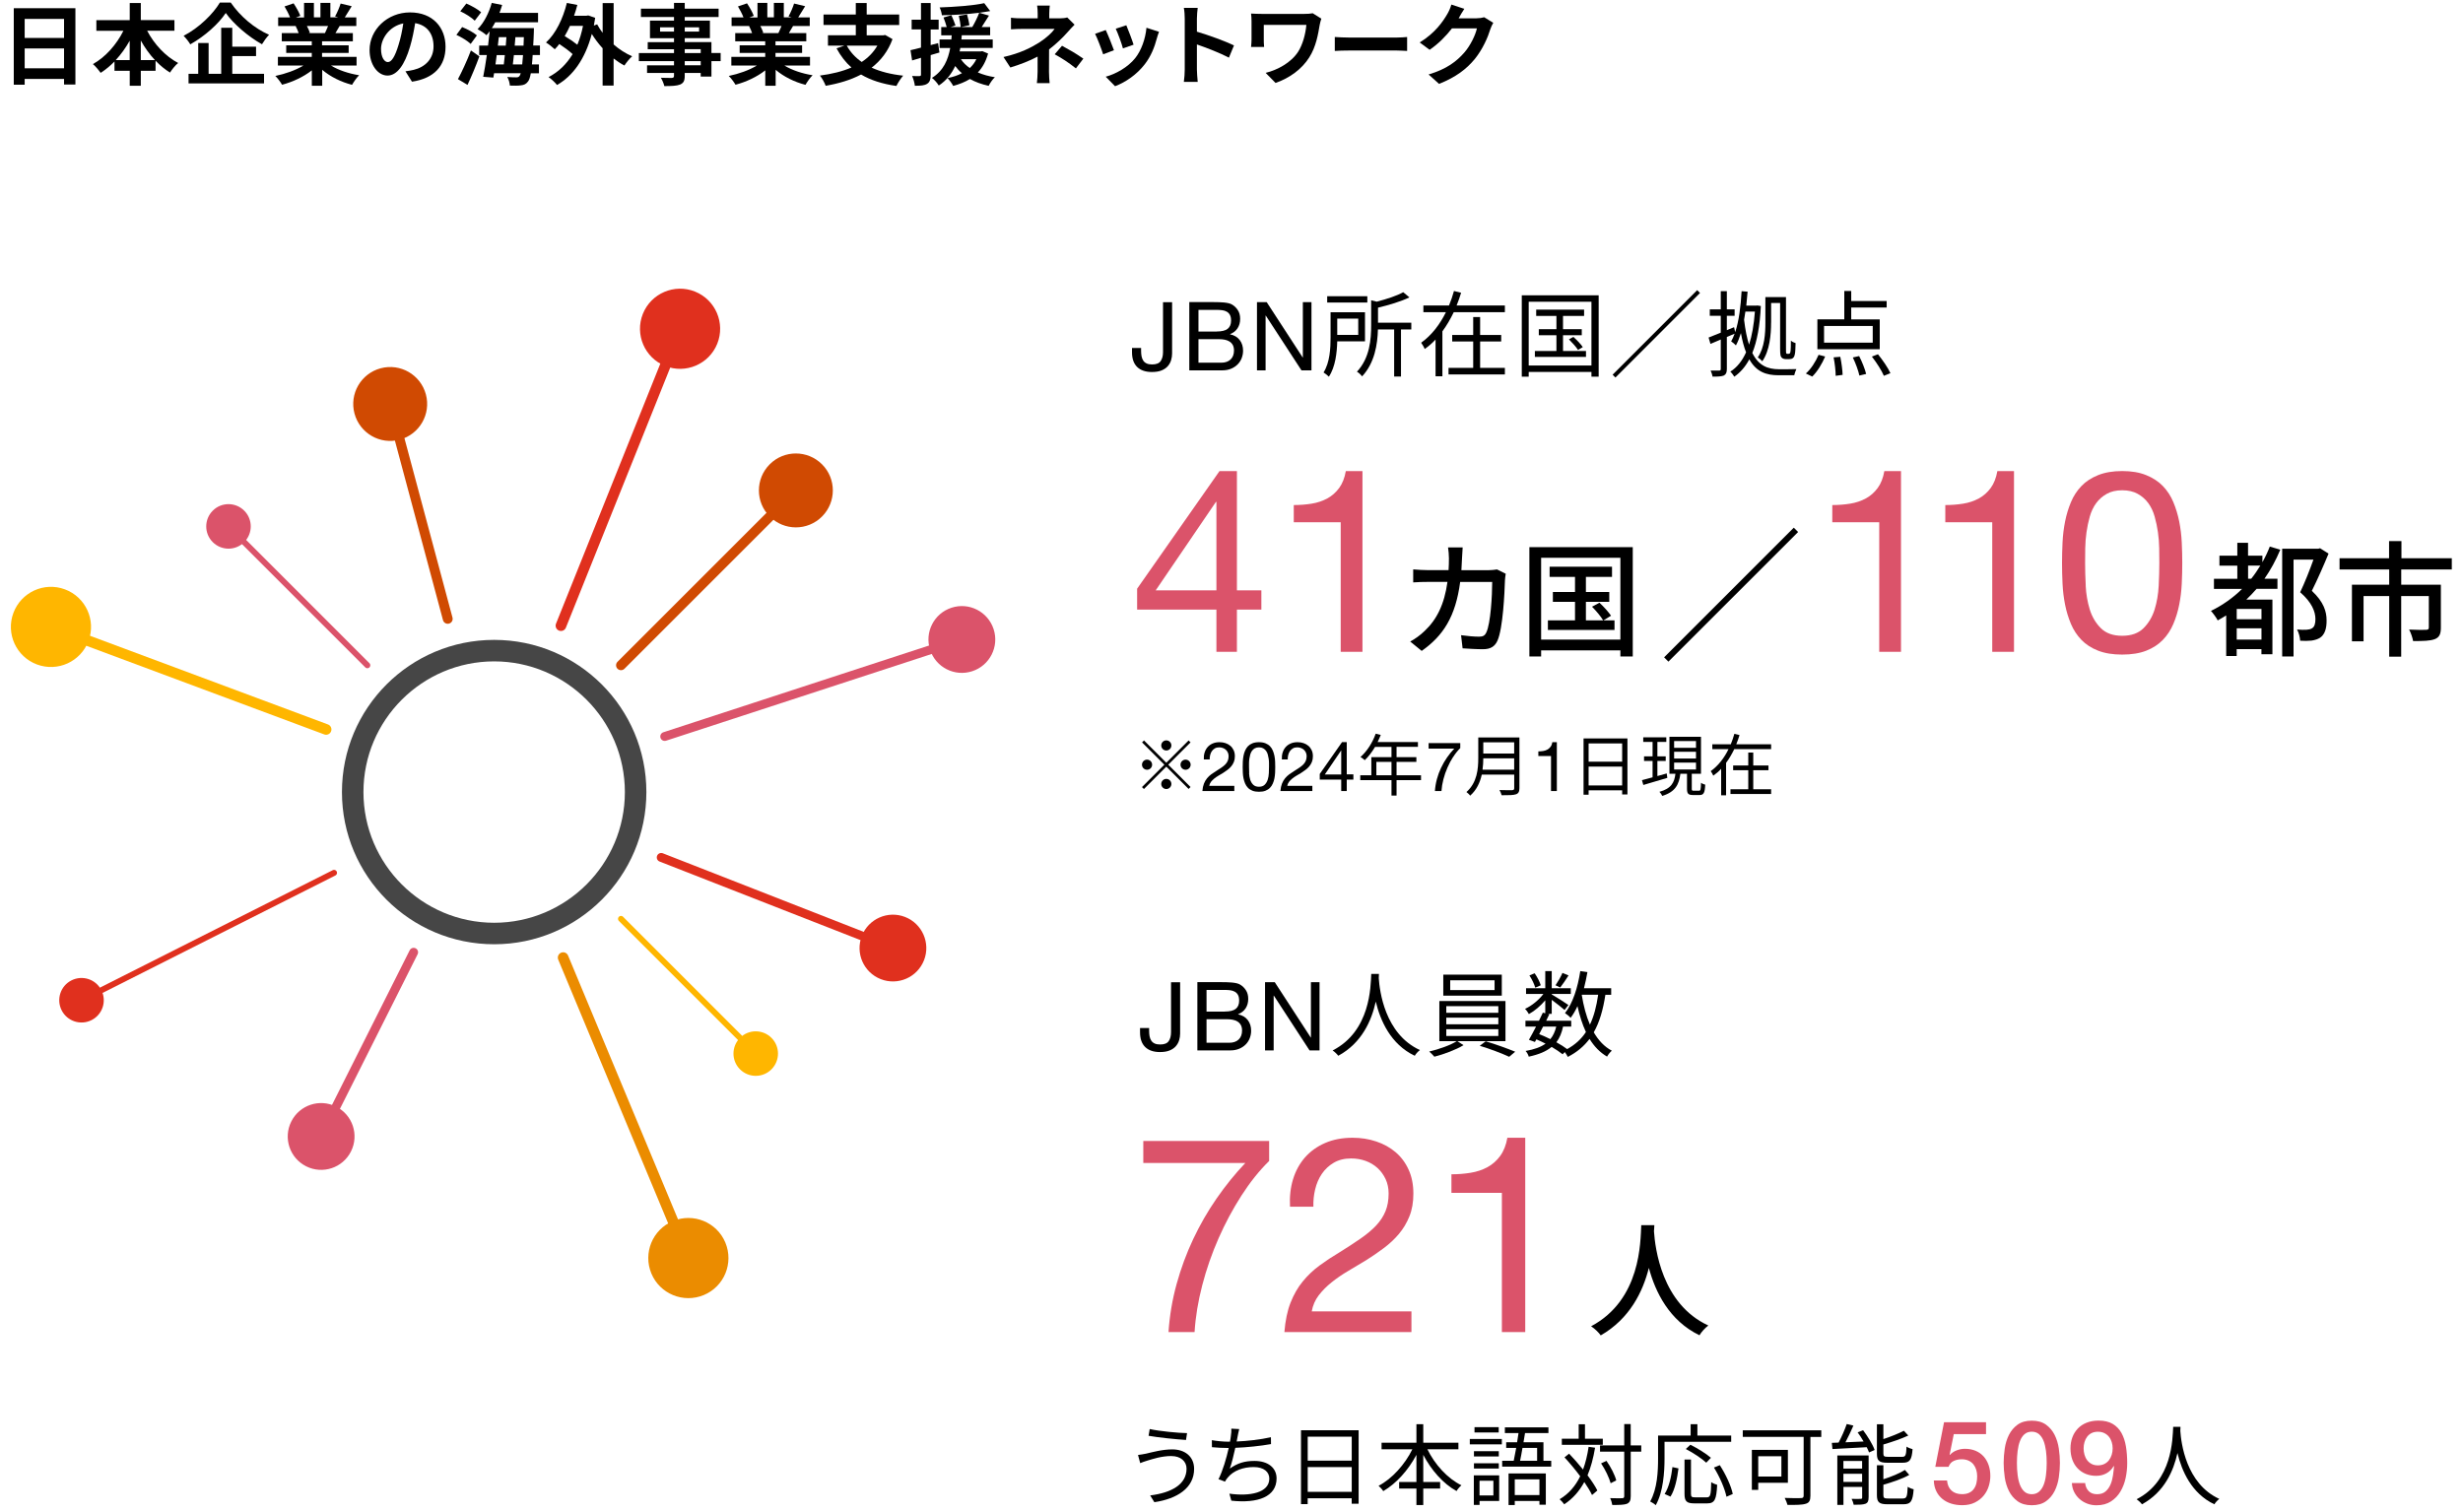 <?xml version="1.0" encoding="UTF-8"?><svg id="img" xmlns="http://www.w3.org/2000/svg" viewBox="0 0 583 358"><defs><style>.cls-1,.cls-2,.cls-3,.cls-4,.cls-5,.cls-6,.cls-7,.cls-8,.cls-9,.cls-10{fill:none;}.cls-2{stroke:#eb8c00;}.cls-2,.cls-3,.cls-4{stroke-width:2.52px;}.cls-2,.cls-3,.cls-4,.cls-5,.cls-6,.cls-7,.cls-8,.cls-9,.cls-10{stroke-linecap:round;stroke-miterlimit:10;}.cls-11{fill:#db536a;}.cls-3,.cls-6{stroke:#ffb600;}.cls-4,.cls-7,.cls-8{stroke:#e0301e;}.cls-5,.cls-6,.cls-7{stroke-width:1.4px;}.cls-5,.cls-10{stroke:#db536a;}.cls-12{fill:#eb8c00;}.cls-8,.cls-10{stroke-width:2.1px;}.cls-13{fill:#464646;}.cls-14{fill:#ffb600;}.cls-9{stroke:#d04a02;stroke-width:2.33px;}.cls-15{fill:#e0301e;}.cls-16{fill:#d04a02;}</style></defs><path d="M17.85,1.95v18.06h-2.69v-1.32H5.84v1.37h-2.58V1.95h14.59ZM5.84,4.47v4.51h9.32v-4.51H5.84ZM15.16,16.17v-4.7H5.84v4.7h9.32Z"/><path d="M34.84,7.29c1.64,3.15,4.33,6.05,7.33,7.62-.63.5-1.49,1.55-1.93,2.27-1.22-.76-2.37-1.7-3.42-2.81v2.39h-3.49v3.55h-2.62v-3.55h-3.61v-2.2c-1.01,1.03-2.12,1.95-3.28,2.69-.44-.63-1.24-1.6-1.83-2.08,2.96-1.62,5.61-4.64,7.22-7.88h-6.4v-2.52h7.9V.71h2.62v4.05h7.96v2.52h-6.45ZM30.7,14.22v-4.58c-.94,1.68-2.06,3.23-3.3,4.58h3.3ZM36.67,14.22c-1.26-1.34-2.39-2.92-3.34-4.62v4.62h3.34Z"/><path d="M54.62.61c2.27,3.32,5.71,6.17,9.07,7.62-.63.65-1.2,1.47-1.68,2.25-3.25-1.81-6.76-4.83-8.57-7.41-1.7,2.56-4.93,5.48-8.4,7.43-.32-.57-1.03-1.49-1.58-2.02,3.63-1.87,7.01-5.21,8.59-7.88h2.56ZM54.98,17.47h7.52v2.27h-17.87v-2.27h2.29v-7.29h2.46v7.29h2.98V6.57h2.62v4.49h5.63v2.21h-5.63v4.2Z"/><path d="M78.35,15.52c1.78,1.09,4.22,1.91,6.66,2.29-.57.55-1.3,1.6-1.68,2.27-2.58-.65-5.12-1.91-7.06-3.55v3.78h-2.46v-3.65c-1.95,1.53-4.54,2.75-7.04,3.4-.36-.61-1.07-1.58-1.6-2.08,2.35-.48,4.83-1.36,6.64-2.46h-6.03v-2.06h8.02v-.93h-6.05v-1.8h6.05v-.95h-7.1v-1.95h3.99c-.17-.53-.44-1.16-.71-1.64l.25-.04h-4.39v-2.03h2.81c-.29-.8-.84-1.81-1.3-2.6l2.14-.73c.61.9,1.3,2.14,1.6,2.96l-1.03.38h1.91V.69h2.33v3.42h1.55V.69h2.35v3.42h1.87l-.76-.23c.5-.86,1.03-2.12,1.32-3.04l2.62.63c-.59.97-1.16,1.91-1.64,2.65h2.73v2.03h-3.95c-.34.61-.67,1.18-.99,1.68h4.12v1.95h-7.29v.95h6.3v1.8h-6.3v.93h8.17v2.06h-6.09ZM72.64,6.15c.29.55.57,1.16.71,1.62l-.36.06h3.93c.25-.5.5-1.11.74-1.68h-5.02Z"/><path d="M95.97,16.88c.8-.1,1.39-.21,1.93-.34,2.67-.63,4.72-2.54,4.72-5.56s-1.55-5.02-4.35-5.5c-.29,1.76-.65,3.7-1.24,5.65-1.24,4.2-3.04,6.76-5.31,6.76s-4.24-2.54-4.24-6.05c0-4.79,4.18-8.9,9.58-8.9s8.4,3.59,8.4,8.13-2.69,7.48-7.94,8.27l-1.55-2.46ZM94.35,10.58c.48-1.53.86-3.32,1.11-5.04-3.44.71-5.27,3.74-5.27,6.03,0,2.1.84,3.13,1.62,3.13.86,0,1.7-1.3,2.54-4.12Z"/><path d="M111.41,10.4c-.69-.69-2.18-1.6-3.38-2.14l1.36-1.85c1.2.48,2.73,1.28,3.49,1.97l-1.47,2.02ZM108.4,18.73c.88-1.64,2.14-4.33,3.07-6.78l2,1.39c-.82,2.25-1.85,4.71-2.81,6.76l-2.25-1.36ZM112.37,4.89c-.69-.69-2.18-1.66-3.42-2.22l1.43-1.83c1.18.5,2.73,1.36,3.51,2.06l-1.51,1.99ZM126.08,13.04c-.04.84-.1,1.56-.17,2.21h1.66v2.1h-1.93c-.17.99-.38,1.58-.63,1.91-.46.65-.97.86-1.68.94-.61.1-1.62.1-2.65.06-.02-.61-.27-1.49-.61-2.03.9.06,1.72.08,2.14.08.36,0,.57-.06.78-.34.08-.13.19-.34.27-.63h-6.31l-.17,1.03-2.4-.19c.27-1.41.59-3.21.86-5.15h-1.81v-2.24h2.1c.15-1.16.27-2.31.38-3.38-.25.34-.5.63-.76.92-.44-.42-1.52-1.13-2.1-1.43,1.49-1.47,2.69-3.84,3.35-6.22l2.46.5c-.19.63-.4,1.26-.63,1.87h9.13v2.22h-10.13c-.25.48-.53.95-.82,1.39h9.97s0,.71-.02,1.01c-.04,1.13-.08,2.16-.15,3.11h1.6v2.24h-1.72ZM117.57,13.04c-.1.76-.21,1.49-.29,2.21h1.97c.08-.67.17-1.43.25-2.21h-1.92ZM117.84,10.8h1.88c.04-.67.11-1.35.15-2h-1.8l-.23,2ZM123.61,15.25c.06-.61.13-1.35.19-2.21h-2.16c-.08.78-.17,1.54-.25,2.21h2.23ZM123.92,10.8c.02-.61.06-1.28.08-2h-2c-.04.65-.1,1.32-.17,2h2.08Z"/><path d="M145.24,10.52c1.34,1.18,2.86,2.14,4.39,2.81-.61.52-1.41,1.53-1.83,2.18-.88-.46-1.74-1.03-2.56-1.66v6.41h-2.6v-8.84c-.95-1.03-1.81-2.18-2.56-3.38-1.58,5.94-4.49,9.95-8.23,12.08-.42-.55-1.39-1.47-2-1.87,2.31-1.2,4.22-3,5.69-5.44-.82-.76-2.04-1.66-3.15-2.39-.34.46-.69.86-1.07,1.24-.44-.42-1.47-1.24-2.08-1.6,2.31-2.1,4.01-5.61,4.94-9.37l2.48.48c-.23.88-.48,1.72-.78,2.56h2.92l.44-.08,1.64.57c-.1.63-.21,1.24-.31,1.83l.78-.29c.36.67.8,1.37,1.3,2.02V.73h2.6v9.79ZM134.92,6.11c-.38.86-.8,1.66-1.26,2.44,1.05.61,2.16,1.37,3,2.04.57-1.34,1.01-2.83,1.34-4.47h-3.09Z"/><path d="M170.58,14.47h-2.18v3.66h-2.54v-.86h-3.78v.65c0,1.24-.29,1.74-1.11,2.1-.8.31-1.93.36-3.72.36-.13-.59-.5-1.45-.82-1.97,1.01.04,2.25.04,2.58.04.4-.02.53-.15.53-.53v-.65h-6.38v-1.8h6.38v-.99h-8.32v-1.91h8.32v-.91h-6.22v-1.68h6.22v-.93h-5.69v-4.16h5.69v-.86h-7.83v-1.97h7.83V.69h2.54v1.36h8.02v1.97h-8.02v.86h5.96v4.16h-5.96v.93h6.32v2.58h2.18v1.91ZM159.54,7.48v-1.01h-3.3v1.01h3.3ZM162.08,6.47v1.01h3.4v-1.01h-3.4ZM162.08,12.56h3.78v-.91h-3.78v.91ZM165.86,14.47h-3.78v.99h3.78v-.99Z"/><path d="M185.68,15.52c1.78,1.09,4.22,1.91,6.66,2.29-.57.55-1.3,1.6-1.68,2.27-2.58-.65-5.12-1.91-7.06-3.55v3.78h-2.46v-3.65c-1.95,1.53-4.54,2.75-7.04,3.4-.36-.61-1.07-1.58-1.6-2.08,2.35-.48,4.83-1.36,6.64-2.46h-6.03v-2.06h8.02v-.93h-6.05v-1.8h6.05v-.95h-7.1v-1.95h3.99c-.17-.53-.44-1.16-.71-1.64l.25-.04h-4.39v-2.03h2.81c-.29-.8-.84-1.81-1.3-2.6l2.14-.73c.61.9,1.3,2.14,1.6,2.96l-1.03.38h1.91V.69h2.33v3.42h1.55V.69h2.35v3.42h1.87l-.76-.23c.5-.86,1.03-2.12,1.32-3.04l2.62.63c-.59.97-1.16,1.91-1.64,2.65h2.73v2.03h-3.95c-.34.61-.67,1.18-.99,1.68h4.12v1.95h-7.29v.95h6.3v1.8h-6.3v.93h8.17v2.06h-6.09ZM179.97,6.15c.29.55.57,1.16.71,1.62l-.36.06h3.93c.25-.5.5-1.11.74-1.68h-5.02Z"/><path d="M211.26,9.26c-1.05,2.88-2.77,5.08-4.94,6.76,2.08.94,4.56,1.58,7.46,1.89-.52.59-1.24,1.7-1.6,2.44-3.34-.48-6.11-1.37-8.36-2.71-2.46,1.3-5.31,2.14-8.38,2.67-.23-.67-.88-1.85-1.36-2.42,2.75-.36,5.29-.97,7.46-1.91-1.41-1.24-2.56-2.75-3.53-4.54l1.85-.63h-3.88v-2.46h6.59v-2.44h-7.64v-2.48h7.64V.71h2.58v2.73h7.69v2.48h-7.69v2.44h3.93l.44-.08,1.74.99ZM200.44,10.81c.84,1.53,2.02,2.81,3.53,3.86,1.53-1.01,2.79-2.27,3.7-3.86h-7.22Z"/><path d="M222.37,12.43c-.69.21-1.39.42-2.08.61v4.62c0,1.16-.21,1.79-.84,2.18-.63.4-1.53.48-2.9.46-.06-.61-.34-1.64-.65-2.31.78.04,1.49.04,1.74.02.25,0,.36-.08.36-.36v-3.97l-2.1.63-.38-2.43c.71-.15,1.55-.36,2.48-.61v-4.3h-2.21v-2.31h2.21V.72h2.29v3.95h1.89v2.31h-1.89v3.69l1.76-.46.32,2.23ZM233.88,12.68c-.52,1.87-1.32,3.32-2.42,4.47,1.2.52,2.54.9,4.03,1.13-.53.48-1.16,1.41-1.47,2.04-1.66-.36-3.15-.9-4.43-1.62-1.15.71-2.52,1.26-3.97,1.64-.25-.52-.92-1.45-1.34-1.85,1.26-.25,2.42-.63,3.42-1.16-.61-.48-1.13-1.07-1.6-1.7-.82,1.76-2.02,3.4-3.89,4.62-.34-.59-1.05-1.39-1.62-1.81,2.77-1.7,3.84-4.39,4.33-7.08h-2.52v-2.01h2.79c.02-.34.04-.67.08-.99h-2.48v-1.95h1.3c-.17-.65-.48-1.58-.76-2.27l1.87-.53c.34.78.78,1.79.97,2.42l-1.18.38h2.42c-.06-.69-.25-1.79-.46-2.65l1.95-.34c.23.82.48,1.89.57,2.54l-1.95.44h2.62c.59-.99,1.26-2.35,1.64-3.38-2.79.36-6.03.55-8.84.59-.04-.55-.29-1.34-.53-1.85,3.68-.13,7.98-.44,10.56-1.01l1.41,1.87c-.8.15-1.66.27-2.6.4l2.31.67c-.57.92-1.18,1.89-1.72,2.71h2v1.95h-6.72c-.02.34-.04.65-.08.99h7.41v2.01h-7.67c-.06.27-.11.55-.17.82h4.98l.4-.06,1.34.55ZM227.45,14.01c.52.8,1.22,1.49,2.1,2.1.63-.59,1.18-1.28,1.55-2.1h-3.65Z"/><path d="M254.35,5.84c-.52.52-1.18,1.24-1.62,1.74-1.07,1.22-2.67,2.79-4.41,4.12,0,1.68-.02,3.97-.02,5.29,0,.84.08,2.04.15,2.69h-3.02c.08-.59.17-1.85.17-2.69v-3.59c-1.93,1.03-4.18,1.89-6.45,2.58l-1.62-2.48c4.05-.9,6.76-2.35,8.57-3.51,1.62-1.05,2.92-2.27,3.53-3.15h-7.6c-.76,0-2.08.04-2.73.1v-2.75c.8.13,1.95.15,2.69.15h3.63v-1.09c0-.65-.04-1.41-.13-1.93h3c-.06.5-.13,1.28-.13,1.93v1.09h2.52c.65,0,1.24-.06,1.74-.21l1.72,1.7ZM251.39,10.84c1.93,1.05,3.02,1.66,5.04,3.04l-1.76,2.31c-1.83-1.45-3.19-2.33-5.02-3.34l1.74-2.02Z"/><path d="M263.68,11.89l-2.56.97c-.36-1.13-1.41-3.93-1.91-4.85l2.52-.9c.52,1.07,1.53,3.61,1.95,4.79ZM274.34,7.52c-.25.67-.38,1.11-.5,1.53-.55,2.12-1.43,4.31-2.86,6.15-1.95,2.52-4.58,4.28-7.04,5.21l-2.21-2.25c2.31-.61,5.23-2.21,6.97-4.39,1.43-1.78,2.44-4.58,2.67-7.2l2.96.95ZM268.32,10.58l-2.52.88c-.25-1.03-1.18-3.57-1.7-4.66l2.5-.82c.4.9,1.43,3.63,1.72,4.6Z"/><path d="M290.89,13.65c-2.16-1.13-5.31-2.35-7.58-3.13v5.94c0,.61.11,2.08.19,2.92h-3.28c.13-.82.21-2.08.21-2.92V4.41c0-.76-.06-1.81-.21-2.54h3.28c-.08.73-.19,1.66-.19,2.54v3.09c2.81.82,6.85,2.31,8.78,3.25l-1.2,2.9Z"/><path d="M312.77,4.41c-.13.31-.32,1.11-.38,1.41-.38,2.21-.86,5.25-2.5,7.79-1.74,2.75-4.6,4.85-7.96,6.03l-2.35-2.39c2.83-.69,6.07-2.44,7.73-5.06,1.05-1.7,1.7-4.03,1.91-6.3h-10.08v3.51c0,.31,0,1.05.08,1.72h-3.09c.06-.65.11-1.18.11-1.72v-4.43c0-.57-.04-1.2-.11-1.76.67.04,1.6.08,2.56.08h10.04c.71,0,1.45-.04,2-.15l2.04,1.28Z"/><path d="M315.95,8.76c.76.06,2.29.13,3.38.13h11.28c.97,0,1.91-.08,2.46-.13v3.3c-.5-.02-1.58-.1-2.46-.1h-11.28c-1.2,0-2.6.04-3.38.1v-3.3Z"/><path d="M353.45,5.42c-.23.4-.53.99-.69,1.51-.57,1.87-1.76,4.66-3.65,7.01-2,2.44-4.54,4.35-8.48,5.92l-2.48-2.23c4.3-1.28,6.64-3.11,8.46-5.19,1.43-1.64,2.65-4.16,2.98-5.73h-5.9c-1.41,1.83-3.23,3.67-5.29,5.08l-2.35-1.74c3.67-2.25,5.5-4.96,6.55-6.76.31-.52.76-1.49.94-2.21l3.07,1.01c-.5.73-1.03,1.68-1.28,2.14l-.06.1h4.22c.65,0,1.34-.1,1.83-.25l2.14,1.32Z"/><path d="M279.1,246.28c-.16.53-.42,1-.79,1.42s-.86.75-1.47,1-1.37.37-2.28.37c-1.51,0-2.68-.4-3.49-1.19-.82-.8-1.22-1.96-1.22-3.5v-1h2.15v.68c0,.47.04.9.11,1.29.08.39.21.73.4,1.02.19.29.45.51.79.67.34.16.77.24,1.3.24.98,0,1.66-.26,2.03-.79.37-.53.56-1.24.56-2.13v-11.82h2.15v12.14c0,.54-.08,1.08-.24,1.61Z"/><path d="M289.29,232.53c.35,0,.72,0,1.12.01s.79.03,1.19.07c.39.04.76.09,1.1.17.34.08.63.19.87.34.53.32.98.75,1.34,1.31.37.56.55,1.25.55,2.06,0,.86-.21,1.6-.62,2.23-.41.63-1,1.09-1.77,1.39v.04c1,.21,1.76.66,2.29,1.36.53.69.79,1.54.79,2.53,0,.59-.11,1.16-.32,1.72-.21.56-.52,1.05-.94,1.48-.42.43-.93.78-1.54,1.04-.61.26-1.32.4-2.12.4h-7.81v-16.16h5.86ZM289.88,239.48c1.22,0,2.1-.21,2.63-.64s.8-1.07.8-1.93c0-.57-.09-1.02-.27-1.35-.18-.33-.43-.59-.75-.77s-.68-.3-1.09-.35-.85-.08-1.32-.08h-4.29v5.13h4.29ZM290.97,246.87c.95,0,1.69-.26,2.23-.77.53-.51.8-1.22.8-2.12,0-.53-.1-.96-.29-1.31-.2-.35-.46-.62-.78-.82-.32-.2-.7-.35-1.12-.43-.42-.08-.86-.12-1.31-.12h-4.91v5.57h5.38Z"/><path d="M301.74,232.53l8.52,13.1h.04v-13.1h2.04v16.16h-2.36l-8.45-12.97h-.05v12.97h-2.04v-16.16h2.29Z"/><path d="M326.4,230.58c-.02.29-.02.64-.04,1.02.2,2.93,1.4,13.18,9.74,17-.47.35-.98.91-1.22,1.35-5.73-2.71-8.17-8.39-9.23-12.83-.98,4.44-3.26,9.79-8.88,12.83-.29-.4-.82-.91-1.33-1.26,8.99-4.59,8.99-15.18,9.14-18.11h1.82Z"/><path d="M344.96,246.49l1.46.95c-1.78,1.09-4.64,2.15-6.9,2.73-.29-.33-.82-.89-1.22-1.22,2.29-.53,5.13-1.55,6.53-2.46h-4.13v-9.5h15.65v9.5h-11.39ZM355.48,235.72h-13.85v-4.97h13.85v4.97ZM342.34,239.77h12.32v-1.56h-12.32v1.56ZM342.34,242.49h12.32v-1.56h-12.32v1.56ZM342.34,245.27h12.32v-1.6h-12.32v1.6ZM353.77,232.08h-10.5v2.31h10.5v-2.31ZM351.68,246.53c2.29.67,5.24,1.75,6.97,2.46l-1.42,1.2c-1.67-.78-4.64-1.91-6.97-2.6l1.42-1.07Z"/><path d="M380,235.5c-.55,3.6-1.4,6.52-2.75,8.9,1.11,1.91,2.51,3.42,4.28,4.35-.38.31-.91.95-1.13,1.4-1.71-1-3.06-2.42-4.15-4.19-1.31,1.73-2.97,3.15-5.15,4.26-.13-.29-.42-.78-.71-1.15l-.51.53c-.69-.55-1.58-1.15-2.6-1.75-1.29,1.07-3.04,1.8-5.42,2.31-.11-.44-.44-1.04-.75-1.35,2.04-.35,3.59-.91,4.73-1.73-.71-.36-1.44-.71-2.17-1.02l-.35.62-1.42-.51c.49-.84,1.09-1.98,1.69-3.13h-2.51v-1.38h3.2c.33-.67.64-1.31.91-1.91l.58.13v-3.06c-1.11,1.31-2.53,2.53-3.88,3.26-.2-.38-.6-.95-.91-1.24,1.58-.71,3.26-2.09,4.35-3.53h-4.11v-1.35h4.55v-4.06h1.53v4.06h4.51v1.35h-4.51v.11c.96.56,3.35,2.06,3.95,2.51l-.91,1.18c-.58-.53-1.98-1.6-3.04-2.4v3.31h-.95l.38.09c-.24.49-.49,1.02-.75,1.55h5.93v1.38h-1.93c-.31,1.49-.82,2.71-1.58,3.71.98.53,1.86,1.11,2.55,1.62,1.89-1.04,3.35-2.38,4.44-4.04-.84-1.8-1.49-3.86-2-6.13-.47,1.04-1.02,1.98-1.62,2.77-.24-.31-.95-.87-1.33-1.13,1.86-2.33,3.02-6.04,3.62-9.94l1.69.24c-.22,1.31-.51,2.6-.82,3.82h6.44v1.55h-1.33ZM363.4,233.84c-.2-.78-.78-2-1.38-2.91l1.24-.51c.62.89,1.22,2.06,1.44,2.84l-1.31.58ZM365.26,243.03c-.31.62-.64,1.22-.93,1.8.89.35,1.78.75,2.64,1.18.67-.8,1.11-1.78,1.4-2.97h-3.11ZM371.28,230.93c-.64,1.02-1.4,2.13-1.97,2.86l-1.11-.53c.53-.78,1.29-2.06,1.64-2.93l1.44.6ZM374.41,235.57c.42,2.55,1.04,4.95,1.93,7.01.95-1.98,1.55-4.33,1.95-7.08h-3.86l-.02.07Z"/><path class="cls-11" d="M293.86,283.04c-2.03,3.16-3.84,6.53-5.42,10.12-1.58,3.59-2.87,7.29-3.86,11.1-.99,3.81-1.6,7.51-1.82,11.1h-6.17c.26-3.89.9-7.69,1.92-11.38,1.02-3.7,2.33-7.24,3.93-10.64,1.6-3.39,3.45-6.6,5.55-9.63s4.36-5.82,6.78-8.37h-24.15v-5.22h29.79v4.74c-2.34,2.29-4.52,5.02-6.55,8.18Z"/><path class="cls-11" d="M306.07,279.19c.6-1.99,1.55-3.71,2.82-5.17,1.28-1.45,2.87-2.6,4.77-3.42,1.9-.83,4.07-1.24,6.49-1.24,1.99,0,3.86.29,5.61.88,1.75.58,3.28,1.43,4.57,2.53,1.3,1.1,2.33,2.47,3.08,4.12.76,1.64,1.14,3.54,1.14,5.7,0,2.03-.31,3.83-.94,5.38-.63,1.56-1.46,2.95-2.5,4.18-1.04,1.23-2.23,2.34-3.57,3.34s-2.72,1.95-4.15,2.85c-1.43.86-2.85,1.72-4.28,2.56-1.43.84-2.73,1.74-3.92,2.69-1.19.95-2.2,1.98-3.05,3.08-.84,1.1-1.39,2.37-1.65,3.79h23.6v4.9h-30.07c.22-2.72.7-5.04,1.46-6.97.76-1.92,1.72-3.6,2.89-5.02,1.17-1.43,2.49-2.68,3.96-3.76,1.47-1.08,3.01-2.1,4.61-3.05,1.95-1.21,3.65-2.32,5.12-3.34,1.47-1.02,2.69-2.04,3.67-3.08.97-1.04,1.71-2.16,2.21-3.37.5-1.21.75-2.61.75-4.21,0-1.25-.24-2.39-.71-3.4-.48-1.02-1.11-1.89-1.91-2.63-.8-.73-1.74-1.3-2.82-1.69-1.08-.39-2.22-.58-3.43-.58-1.6,0-2.97.34-4.11,1.01-1.15.67-2.08,1.55-2.82,2.63-.74,1.08-1.26,2.3-1.59,3.67s-.46,2.74-.42,4.12h-5.53c-.13-2.34.11-4.5.71-6.49Z"/><path class="cls-11" d="M355.5,315.36v-32.96h-11.94v-4.39c1.56,0,3.07-.12,4.54-.36,1.47-.24,2.8-.68,3.99-1.33,1.19-.65,2.2-1.54,3.02-2.67.82-1.13,1.39-2.56,1.69-4.29h4.23v46h-5.54Z"/><path d="M391.59,290.05c-.03.41-.03.92-.09,1.45.27,3.94,1.8,17.22,12.87,22.31-.86.65-1.66,1.57-2.1,2.31-7.16-3.46-10.45-10.24-11.98-15.95-1.42,5.65-4.53,12.04-11.39,15.98-.5-.71-1.39-1.57-2.28-2.16,11.84-6.3,11.66-20.03,11.87-23.94h3.11Z"/><path d="M277.3,344.71c-2.39,0-4.43.71-5.67,1.07-.63.17-1.24.42-1.74.61l-.52-1.93c.57-.06,1.28-.19,1.89-.31,1.47-.34,3.84-1.01,6.22-1.01,2.96,0,5.17,1.66,5.17,4.62,0,4.52-4.01,7.08-9.41,7.88l-.99-1.6c5.04-.63,8.61-2.6,8.61-6.34,0-1.74-1.41-2.98-3.55-2.98ZM280.98,339.29l-.25,1.62c-2.31-.15-6.51-.57-8.86-.99l.27-1.6c2.29.52,6.8.94,8.84.97Z"/><path d="M300.82,341.89c-2.44.44-5.75.78-8.42.88-.38,1.74-.86,3.72-1.3,4.91,1.81-1.28,3.51-1.81,5.82-1.81,3.32,0,5.25,1.7,5.25,4.14,0,4.33-4.41,5.96-10.71,5.27l-.46-1.66c4.79.67,9.45-.17,9.45-3.57,0-1.55-1.26-2.73-3.7-2.73s-4.77.82-6.13,2.48c-.27.31-.46.59-.65.97l-1.55-.57c1.05-2.06,1.89-5.04,2.42-7.39h-.02c-1.41,0-2.75-.08-3.95-.19l-.02-1.66c1.09.19,2.69.36,3.95.36h.34c.11-.55.17-1.01.21-1.37.11-.67.13-1.15.11-1.72l1.87.1c-.15.55-.27,1.2-.38,1.74-.06.32-.13.74-.23,1.2,2.5-.1,5.57-.44,8.11-1.01l.02,1.62Z"/><path d="M321.59,338.59v17.41h-1.64v-1.28h-10.42v1.37h-1.58v-17.49h13.63ZM309.54,340.13v5.67h10.42v-5.67h-10.42ZM319.96,353.19v-5.86h-10.42v5.86h10.42Z"/><path d="M337.87,343.11c1.74,3.59,4.77,6.93,8.06,8.53-.38.31-.92.92-1.16,1.36-3.17-1.74-5.98-4.94-7.88-8.57v6.43h3.99v1.55h-3.99v3.91h-1.62v-3.91h-4.09v-1.55h4.09v-6.43c-1.93,3.63-4.77,6.8-7.85,8.59-.23-.38-.76-.97-1.11-1.26,3.19-1.66,6.24-5.06,8-8.65h-7.29v-1.55h8.25v-4.39h1.62v4.39h8.32v1.55h-7.35Z"/><path d="M347.91,340.67h7.58v1.28h-7.58v-1.28ZM354.86,355.35h-4.64v.94h-1.36v-7.01h6v6.07ZM354.77,344.81h-5.88v-1.24h5.88v1.24ZM348.89,346.43h5.88v1.24h-5.88v-1.24ZM354.75,339.14h-5.73v-1.26h5.73v1.26ZM350.21,350.56v3.49h3.28v-3.49h-3.28ZM367.18,345.84v1.38h-11.61v-1.38h2.73c.19-.88.4-1.95.59-3.05h-2.37v-1.34h2.58c.13-.74.23-1.47.34-2.17h-3.23v-1.36h10.31v1.36h-5.54c-.11.69-.23,1.43-.36,2.17h4.72v4.39h1.85ZM357.08,348.84h8.82v7.39h-1.51v-.88h-5.84v.97h-1.47v-7.47ZM358.55,350.23v3.72h5.84v-3.72h-5.84ZM360.38,342.79c-.19,1.11-.38,2.16-.57,3.05h4.03v-3.05h-3.46Z"/><path d="M377.56,342.75c-.42,2.46-.99,4.64-1.79,6.53.99,1.3,1.81,2.56,2.33,3.59l-1.26,1.07c-.42-.88-1.07-1.95-1.83-3.07-1.18,2.16-2.71,3.93-4.75,5.27-.19-.29-.76-.92-1.09-1.2,2.18-1.3,3.74-3.13,4.87-5.44-1.16-1.55-2.48-3.15-3.72-4.47l1.09-.88c1.09,1.13,2.25,2.46,3.3,3.76.59-1.6,1.03-3.4,1.32-5.38l1.51.21ZM379.39,342.06h-9.7v-1.45h3.99v-3.42h1.49v3.42h4.22v1.45ZM388.5,343.68h-2.5v10.52c0,1.05-.25,1.51-.88,1.81-.63.25-1.68.29-3.49.29-.06-.42-.27-1.16-.5-1.62,1.32.04,2.48.04,2.83.02.36-.02.5-.13.5-.5v-10.52h-5.73v-1.49h5.73v-5.04h1.53v5.04h2.5v1.49ZM381.25,351.15c-.34-1.24-1.28-3.26-2.27-4.7l1.28-.59c1.01,1.43,2,3.36,2.31,4.62l-1.32.67Z"/><path d="M394,341.35v3.93c0,3.19-.29,7.9-2.08,11.07-.27-.27-.94-.71-1.32-.88,1.7-3,1.87-7.2,1.87-10.19v-5.42h7.71v-2.69h1.6v2.69h8v1.49h-15.77ZM394.02,353.69c1.05-1.6,1.6-4.16,1.85-6.36l1.43.31c-.29,2.29-.82,5.02-1.89,6.68l-1.39-.63ZM404,354.49c.86,0,.99-.52,1.05-3.59.36.25.99.52,1.41.63-.17,3.46-.57,4.39-2.35,4.39h-3.07c-1.83,0-2.31-.52-2.31-2.27v-8.11h1.53v8.11c0,.71.17.84.97.84h2.77ZM403.87,346.28c-1.01-.95-3.11-2.35-4.83-3.23l1.07-1.01c1.68.82,3.8,2.14,4.87,3.09l-1.11,1.16ZM407.08,346.87c1.39,2.14,2.71,4.96,3.07,6.83l-1.49.65c-.36-1.85-1.6-4.73-2.96-6.91l1.39-.57Z"/><path d="M431.11,340.19h-2.58v13.9c0,1.13-.27,1.68-1.07,1.91-.84.29-2.29.29-4.35.29-.11-.44-.42-1.22-.67-1.66,1.68.08,3.4.06,3.88.04.46-.02.61-.17.61-.61v-13.88h-14.41v-1.55h18.58v1.55ZM416.18,351.05v1.68h-1.51v-9.47h8.53v7.79h-7.01ZM416.18,344.77v4.79h5.48v-4.79h-5.48Z"/><path d="M441,338.6c1.09,1.45,2.29,3.39,2.73,4.67l-1.32.59c-.13-.36-.32-.78-.55-1.24-2.94.17-5.96.32-8.11.44l-.15-1.47c.48-.02,1.01-.04,1.6-.06.71-1.32,1.49-3.11,1.93-4.4l1.58.38c-.57,1.28-1.24,2.75-1.89,3.95l4.3-.19c-.44-.76-.92-1.51-1.41-2.16l1.28-.5ZM442.3,354.53c0,.78-.15,1.22-.71,1.47-.59.23-1.49.25-2.81.25-.08-.4-.29-1.03-.5-1.4.99.04,1.87.02,2.16,0,.27,0,.34-.06.34-.34v-2.48h-4.43v4.26h-1.45v-11.72h7.41v9.95ZM436.34,345.88v1.81h4.43v-1.81h-4.43ZM440.77,350.84v-1.93h-4.43v1.93h4.43ZM446.79,346.3c-2,0-2.52-.46-2.52-2.18v-6.93h1.53v3.51c1.79-.59,3.65-1.34,4.85-1.97l1.05,1.13c-1.66.78-3.88,1.53-5.9,2.12v2.12c0,.67.17.8,1.11.8h3.34c.8,0,.95-.34,1.03-2.42.36.25.97.5,1.43.61-.19,2.54-.67,3.21-2.33,3.21h-3.59ZM450.43,354.76c.88,0,1.03-.42,1.13-2.77.36.25.97.5,1.41.59-.21,2.81-.67,3.55-2.42,3.55h-3.72c-2.02,0-2.56-.46-2.56-2.18v-7.06h1.53v3.32c1.91-.61,3.91-1.43,5.1-2.21l1.03,1.18c-1.62.92-4.01,1.72-6.13,2.33v2.44c0,.69.19.82,1.18.82h3.44Z"/><path class="cls-11" d="M460.12,336.71h9.98v2.81h-7.63l-.99,4.89.06.05c.42-.48.96-.84,1.61-1.09.65-.25,1.3-.37,1.94-.37.95,0,1.81.16,2.56.48.75.32,1.38.77,1.9,1.35.51.58.9,1.26,1.17,2.05.27.79.4,1.64.4,2.56,0,.77-.12,1.57-.37,2.38-.25.82-.64,1.56-1.18,2.23-.54.67-1.23,1.22-2.08,1.65-.84.43-1.85.65-3.02.65-.93,0-1.8-.12-2.6-.37-.8-.25-1.5-.62-2.1-1.11-.61-.5-1.09-1.1-1.44-1.83-.36-.72-.56-1.57-.59-2.54h3.13c.09,1.04.45,1.84,1.07,2.4.62.56,1.45.84,2.48.84.66,0,1.22-.11,1.68-.33s.83-.52,1.11-.91c.29-.39.49-.84.61-1.35.12-.51.18-1.06.18-1.65,0-.53-.07-1.04-.22-1.53-.15-.49-.37-.91-.66-1.28s-.68-.66-1.14-.88c-.47-.22-1.02-.33-1.64-.33-.66,0-1.28.12-1.86.38-.58.25-1,.72-1.25,1.41h-3.14l2.07-10.56Z"/><path class="cls-11" d="M480.93,336.34c1.38,0,2.5.32,3.37.95.87.63,1.55,1.44,2.04,2.42.49.98.82,2.06.99,3.23.17,1.17.26,2.31.26,3.41s-.09,2.24-.26,3.41c-.17,1.17-.5,2.25-.99,3.23-.49.98-1.17,1.79-2.04,2.42-.87.63-1.99.95-3.37.95s-2.5-.32-3.37-.95c-.87-.63-1.55-1.44-2.04-2.42-.49-.98-.82-2.06-.99-3.23-.17-1.17-.26-2.31-.26-3.41s.09-2.24.26-3.41c.17-1.17.5-2.25.99-3.23.49-.98,1.17-1.79,2.04-2.42.87-.63,1.99-.95,3.37-.95ZM480.93,353.75c.68,0,1.25-.2,1.71-.59s.82-.93,1.09-1.6c.27-.67.45-1.45.56-2.35.11-.9.17-1.85.17-2.86s-.05-1.96-.17-2.85-.3-1.67-.56-2.35c-.27-.68-.63-1.21-1.09-1.61-.46-.39-1.03-.59-1.71-.59s-1.27.2-1.72.59c-.45.39-.81.93-1.07,1.61-.27.68-.45,1.46-.56,2.35s-.17,1.84-.17,2.85.05,1.96.17,2.86c.11.9.3,1.68.56,2.35.27.67.62,1.2,1.07,1.6.45.39,1.02.59,1.72.59Z"/><path class="cls-11" d="M493.56,351.1c.07.79.36,1.43.84,1.92s1.15.73,1.98.73,1.53-.22,2.03-.67c.51-.45.9-1.01,1.18-1.68s.46-1.39.57-2.15.18-1.46.24-2.11l-.08-.06c-.42.75-1,1.33-1.73,1.73-.73.4-1.54.59-2.42.59s-1.75-.16-2.49-.47c-.74-.31-1.38-.75-1.91-1.31-.53-.56-.95-1.24-1.24-2.04-.29-.8-.44-1.69-.44-2.68,0-.94.15-1.8.44-2.6.29-.8.73-1.49,1.29-2.09.57-.6,1.27-1.06,2.09-1.39.83-.33,1.76-.5,2.81-.5,1.36,0,2.48.26,3.36.78.88.52,1.57,1.24,2.08,2.15.5.91.86,1.98,1.06,3.21s.3,2.54.3,3.94c0,1.16-.12,2.32-.37,3.5s-.66,2.24-1.23,3.21c-.57.96-1.32,1.75-2.25,2.35-.93.6-2.07.91-3.43.91-.77,0-1.5-.13-2.18-.39-.68-.26-1.28-.62-1.81-1.08-.52-.46-.95-1.01-1.28-1.65-.33-.64-.51-1.36-.55-2.15h3.13ZM496.57,338.96c-.57,0-1.07.11-1.49.32-.42.21-.77.5-1.05.87s-.48.79-.62,1.26-.21.97-.21,1.48.07,1.04.21,1.52c.14.48.34.91.62,1.28s.62.66,1.05.89c.42.23.92.34,1.49.34s1.1-.11,1.54-.33.8-.52,1.09-.89c.28-.38.5-.81.65-1.29.15-.49.22-.99.22-1.52s-.07-1.01-.22-1.48c-.15-.48-.36-.89-.65-1.25-.28-.36-.65-.65-1.09-.87-.44-.22-.96-.33-1.54-.33Z"/><path d="M516.13,337.8c-.02.27-.02.61-.04.97.19,2.77,1.32,12.47,9.22,16.09-.44.34-.92.86-1.16,1.28-5.42-2.56-7.73-7.94-8.74-12.14-.92,4.2-3.09,9.26-8.4,12.14-.27-.38-.78-.86-1.26-1.2,8.5-4.35,8.5-14.36,8.65-17.14h1.72Z"/><path d="M277.2,85.28c-.16.53-.42,1-.79,1.42s-.86.75-1.47,1-1.37.37-2.28.37c-1.51,0-2.68-.4-3.49-1.19-.82-.8-1.22-1.96-1.22-3.5v-1h2.15v.68c0,.47.04.9.11,1.29.08.39.21.73.4,1.02.19.29.45.51.79.67.34.16.77.24,1.3.24.98,0,1.66-.26,2.03-.79.37-.53.56-1.24.56-2.13v-11.82h2.15v12.14c0,.54-.08,1.08-.24,1.61Z"/><path d="M287.38,71.53c.35,0,.72,0,1.12.01s.79.03,1.19.07c.39.04.76.09,1.1.17.34.08.63.19.87.34.53.32.98.75,1.34,1.31.37.56.55,1.25.55,2.06,0,.86-.21,1.6-.62,2.23-.41.63-1,1.09-1.77,1.39v.04c1,.21,1.76.66,2.29,1.36.53.69.79,1.54.79,2.53,0,.59-.11,1.16-.32,1.72-.21.56-.52,1.05-.94,1.48-.42.43-.93.78-1.54,1.04-.61.26-1.32.4-2.12.4h-7.81v-16.16h5.86ZM287.97,78.48c1.22,0,2.1-.21,2.63-.64s.8-1.07.8-1.93c0-.57-.09-1.02-.27-1.35-.18-.33-.43-.59-.75-.77s-.68-.3-1.09-.35-.85-.08-1.32-.08h-4.29v5.13h4.29ZM289.06,85.87c.95,0,1.69-.26,2.23-.77.53-.51.8-1.22.8-2.12,0-.53-.1-.96-.29-1.31-.2-.35-.46-.62-.78-.82-.32-.2-.7-.35-1.12-.43-.42-.08-.86-.12-1.31-.12h-4.91v5.57h5.38Z"/><path d="M299.83,71.53l8.52,13.1h.04v-13.1h2.04v16.16h-2.36l-8.45-12.97h-.05v12.97h-2.04v-16.16h2.29Z"/><path d="M316.53,80.81c-.07,2.69-.44,6.06-1.98,8.37-.24-.27-.93-.8-1.26-1,1.51-2.4,1.66-5.77,1.66-8.28v-5.97h8.15v6.88h-6.57ZM323.65,71.62h-9.5v-1.49h9.5v1.49ZM316.53,75.43v3.86h4.97v-3.86h-4.97ZM334.06,77.99h-2.44v11.16h-1.62v-11.16h-3.84c-.09,3.46-.75,7.92-3.75,11.12-.24-.35-.82-.91-1.22-1.11,3.06-3.26,3.37-7.68,3.37-11.03v-5.88l1.31.33c2.35-.6,4.84-1.42,6.28-2.24l1.46,1.22c-2,.98-4.84,1.82-7.43,2.44v3.55h7.88v1.6Z"/><path d="M356.21,72.33v1.58h-12.1c-.78,1.6-1.64,3.11-2.69,4.53v10.65h-1.62v-8.7c-.78.84-1.64,1.58-2.57,2.24-.16-.44-.58-1.13-.84-1.49,2.53-1.8,4.48-4.42,5.86-7.23h-5.33v-1.58h6.06c.47-1.13.87-2.31,1.18-3.44l1.69.42c-.29,1-.67,2.02-1.07,3.02h11.43ZM350.35,87.09h5.86v1.55h-13.34v-1.55h5.84v-6.24h-4.97v-1.55h4.97v-4.24h1.64v4.24h4.99v1.55h-4.99v6.24Z"/><path d="M378.41,69.91v19.26h-1.71v-1.11h-14.85v1.11h-1.64v-19.26h18.2ZM376.7,86.53v-15.09h-14.85v15.09h14.85ZM375.41,83.09v1.4h-12.1v-1.4h5.1v-3.73h-4.17v-1.42h4.17v-3.15h-4.79v-1.48h11.34v1.48h-4.99v3.15h4.44v1.42h-4.44v3.73h5.44ZM372.41,79.76c.82.71,1.8,1.73,2.24,2.42l-1.13.67c-.42-.69-1.38-1.75-2.15-2.51l1.04-.58Z"/><path d="M401.73,68.69l.67.67-20.02,20.02-.67-.67,20.02-20.02Z"/><path d="M416.8,72.42c-.22,4.75-.91,8.39-2.02,11.14,1.51,3.06,3.68,3.84,6.33,3.86.55,0,3.46,0,4.1-.04-.2.38-.42,1.07-.51,1.46h-3.68c-2.93,0-5.28-.78-6.95-3.77-.95,1.78-2.13,3.11-3.55,4.11-.22-.35-.62-.91-.95-1.2,1.53-.95,2.77-2.46,3.73-4.57-.49-1.22-.89-2.73-1.22-4.55-.33,1.06-.71,2.04-1.18,2.91-.24-.27-.82-.75-1.13-.95.31-.55.58-1.15.82-1.82l-1.84.78v7.57c0,.84-.2,1.29-.71,1.55-.51.22-1.35.27-2.66.27-.07-.38-.27-1.02-.47-1.44.93.02,1.75.02,2.02,0,.27,0,.38-.09.38-.38v-6.97l-2.44,1.04-.44-1.51c.8-.31,1.8-.71,2.88-1.15v-3.99h-2.6v-1.53h2.6v-4.31h1.44v4.31h1.84v1.53h-1.84v3.4l1.71-.71.27,1.18c.89-2.69,1.31-6.1,1.51-9.7l1.42.11c-.09,1.13-.2,2.24-.31,3.31h2.35l.27-.04.84.13ZM413.14,73.77c-.09.67-.2,1.31-.31,1.93.29,2.42.67,4.35,1.18,5.9.69-2.13,1.15-4.75,1.38-7.83h-2.24ZM419.22,76.39c0,2.77-.31,6.61-2.08,9.14-.22-.27-.78-.75-1.07-.91,1.62-2.35,1.8-5.68,1.8-8.23v-6.06h4.88v12.21c0,.62,0,1,.07,1.11.04.07.13.11.22.11h.33c.13,0,.25-.04.31-.13s.11-.24.16-.6c.04-.42.07-1.29.07-2.4.27.27.73.49,1.11.6-.02,1-.07,2.24-.18,2.64-.09.47-.24.73-.46.91-.24.18-.53.24-.87.24h-.78c-.38,0-.78-.11-1.02-.38-.27-.29-.35-.62-.35-2.26v-10.65h-2.13v4.66Z"/><path d="M427.45,88.42c1.18-1,2.31-2.77,3.02-4.42l1.55.4c-.73,1.73-1.86,3.6-3.06,4.75l-1.51-.73ZM444.94,82.67h-14.76v-7.06h6.37v-6.72h1.64v2.37h8.39v1.55h-8.39v2.8h6.75v7.06ZM443.28,77.17h-11.52v3.95h11.52v-3.95ZM435.6,84.47c.29,1.4.53,3.22.55,4.28l-1.64.22c0-1.11-.2-2.95-.49-4.37l1.58-.13ZM440.06,84.29c.69,1.33,1.4,3.13,1.66,4.24l-1.6.38c-.22-1.09-.89-2.93-1.55-4.28l1.49-.33ZM444.52,83.87c1.13,1.4,2.4,3.24,2.95,4.48l-1.55.62c-.51-1.22-1.73-3.13-2.84-4.55l1.44-.55Z"/><path class="cls-11" d="M298.57,139.76v4.56h-5.79v10h-4.85v-10h-18.77v-4.95l19.5-27.84h4.12v28.23h5.79ZM287.93,118.83h-.12l-14.25,20.93h14.37v-20.93Z"/><path class="cls-11" d="M317.35,154.31v-30.66h-11.11v-4.08c1.45,0,2.86-.11,4.23-.33,1.37-.22,2.61-.64,3.71-1.24,1.11-.6,2.04-1.43,2.81-2.48.77-1.05,1.29-2.38,1.57-3.99h3.94v42.79h-5.15Z"/><path d="M356.41,135.83c-.09.5-.15,1.12-.18,1.51-.09,2.99-.47,11.45-1.78,14.35-.62,1.36-1.63,2.01-3.43,2.01-1.6,0-3.34-.12-4.82-.21l-.36-3.11c1.51.21,3.08.35,4.29.35.89,0,1.36-.27,1.69-1.01,1.01-2.07,1.39-8.76,1.39-11.95h-7.58c-1.09,8.23-4.02,12.75-9.11,16.33l-2.72-2.22c1.06-.56,2.37-1.48,3.4-2.49,2.87-2.69,4.68-6.27,5.42-11.63h-4.5c-1.09,0-2.49.03-3.61.12v-3.08c1.12.09,2.46.18,3.61.18h4.76c.06-.89.09-1.83.09-2.81,0-.68-.09-1.89-.21-2.57h3.46c-.06.68-.12,1.78-.15,2.49-.03,1.01-.09,1.98-.15,2.9h6.39c.77,0,1.45-.09,2.04-.18l2.04,1.01Z"/><path d="M386.48,129.53v25.89h-2.93v-1.45h-18.76v1.45h-2.78v-25.89h24.47ZM383.55,151.42v-19.36h-18.76v19.36h18.76ZM382.16,146.87v2.27h-15.77v-2.27h6.42v-4.38h-5.24v-2.33h5.24v-3.58h-6.01v-2.42h14.77v2.42h-6.18v3.58h5.53v2.33h-5.53v4.38h4.08c-.53-.92-1.66-2.25-2.63-3.23l1.75-.95c1.01.92,2.19,2.25,2.75,3.08l-1.81,1.1h2.63Z"/><path d="M424.6,124.93l1.02,1.02-30.7,30.69-1.02-1.02,30.69-30.69Z"/><path class="cls-11" d="M444.82,154.31v-30.66h-11.11v-4.08c1.45,0,2.86-.11,4.23-.33,1.37-.22,2.61-.64,3.71-1.24,1.11-.6,2.04-1.43,2.81-2.48.77-1.05,1.29-2.38,1.57-3.99h3.94v42.79h-5.15Z"/><path class="cls-11" d="M471.57,154.31v-30.66h-11.11v-4.08c1.45,0,2.86-.11,4.23-.33,1.37-.22,2.61-.64,3.71-1.24,1.11-.6,2.04-1.43,2.81-2.48.77-1.05,1.29-2.38,1.57-3.99h3.94v42.79h-5.15Z"/><path class="cls-11" d="M488.21,128.42c.08-1.69.28-3.34.6-4.95.32-1.61.78-3.14,1.39-4.59.6-1.45,1.43-2.71,2.47-3.8,1.04-1.09,2.36-1.95,3.95-2.59s3.49-.97,5.7-.97,4.11.32,5.7.97c1.59.64,2.91,1.51,3.95,2.59,1.04,1.09,1.87,2.35,2.47,3.8.6,1.45,1.07,2.98,1.39,4.59.32,1.61.52,3.26.6,4.95.08,1.69.12,3.32.12,4.89s-.04,3.2-.12,4.89c-.08,1.69-.28,3.34-.6,4.95-.32,1.61-.78,3.13-1.39,4.56-.6,1.43-1.43,2.69-2.47,3.77s-2.35,1.94-3.92,2.56c-1.57.62-3.48.93-5.73.93s-4.11-.31-5.7-.93c-1.59-.62-2.91-1.48-3.95-2.56s-1.87-2.34-2.47-3.77c-.6-1.43-1.07-2.95-1.39-4.56-.32-1.61-.52-3.26-.6-4.95-.08-1.69-.12-3.32-.12-4.89s.04-3.2.12-4.89ZM493.69,138.67c.1,1.99.42,3.86.96,5.61s1.42,3.23,2.62,4.43c1.2,1.21,2.89,1.81,5.06,1.81s3.85-.6,5.06-1.81c1.2-1.21,2.08-2.68,2.62-4.43s.86-3.62.96-5.61c.1-1.99.15-3.79.15-5.4,0-1.04,0-2.2-.03-3.47-.02-1.27-.12-2.53-.3-3.8-.18-1.27-.44-2.5-.78-3.71-.34-1.21-.84-2.26-1.5-3.17s-1.5-1.64-2.5-2.2-2.23-.85-3.67-.85-2.67.28-3.67.85c-1,.56-1.84,1.3-2.5,2.2s-1.16,1.96-1.51,3.17c-.34,1.21-.6,2.44-.78,3.71-.18,1.27-.28,2.53-.3,3.8-.02,1.27-.03,2.42-.03,3.47,0,1.61.05,3.41.15,5.4Z"/><path d="M539.76,130.12c-1.04,2.49-2.28,4.79-3.76,6.9h3.08v2.39h-4.94c-.77.89-1.6,1.75-2.43,2.55h6.18v12.93h-2.6v-1.21h-5.86v1.63h-2.48v-9.61c-.65.39-1.3.8-2.01,1.18-.27-.59-1.12-1.72-1.6-2.25,2.72-1.33,5.24-3.1,7.37-5.21h-6.66v-2.39h5.53v-3.11h-4.23v-2.36h4.23v-3.05h2.54v3.05h3.4v1.54c.65-1.15,1.24-2.39,1.75-3.7l2.49.74ZM535.3,144.17h-5.86v2.43h5.86v-2.43ZM535.3,151.42v-2.67h-5.86v2.67h5.86ZM532.87,137.01c.8-.98,1.48-2.01,2.16-3.11h-2.9v3.11h.74ZM551.18,131.06c-1.15,2.78-2.63,6.16-3.96,8.82,2.84,2.64,3.49,4.94,3.49,6.96.03,1.98-.44,3.4-1.54,4.14-.53.35-1.24.56-2.01.68-.77.09-1.75.09-2.7.03-.03-.74-.33-1.95-.74-2.66.86.09,1.63.09,2.22.06.5-.03.98-.12,1.3-.33.62-.35.83-1.12.83-2.19,0-1.75-.83-3.94-3.61-6.36,1.1-2.31,2.31-5.38,3.14-7.72h-4.71v22.93h-2.69v-25.51h8.55l.41-.12,2.01,1.27Z"/><path d="M568.38,134.82v3.61h9.38v10.18c0,1.45-.33,2.25-1.39,2.69-1.12.44-2.78.47-5.18.47-.15-.83-.53-1.98-.95-2.72,1.78.09,3.52.09,4.02.06.5-.03.65-.15.65-.56v-7.43h-6.54v14.35h-2.84v-14.35h-6.07v10.71h-2.75v-13.4h8.82v-3.61h-11.75v-2.66h11.72v-4.05h2.93v4.05h11.92v2.66h-11.98Z"/><path d="M276.07,180.58l5.28-5.28.46.46-5.28,5.28,5.28,5.28-.46.46-5.28-5.28-5.3,5.3-.46-.46,5.3-5.3-5.28-5.28.46-.46,5.28,5.28ZM272.71,181.04c0,.66-.54,1.2-1.2,1.2s-1.2-.54-1.2-1.2.54-1.2,1.2-1.2,1.2.54,1.2,1.2ZM276.07,177.68c-.66,0-1.2-.54-1.2-1.2s.54-1.2,1.2-1.2,1.2.54,1.2,1.2-.54,1.2-1.2,1.2ZM276.07,184.4c.66,0,1.2.54,1.2,1.2s-.54,1.2-1.2,1.2-1.2-.54-1.2-1.2.54-1.2,1.2-1.2ZM279.43,181.04c0-.66.54-1.2,1.2-1.2s1.2.54,1.2,1.2-.54,1.2-1.2,1.2-1.2-.54-1.2-1.2Z"/><path d="M285.13,178.18c.15-.5.39-.93.71-1.3s.72-.65,1.2-.86,1.02-.31,1.63-.31c.5,0,.97.07,1.41.22.44.15.82.36,1.15.64.33.28.58.62.78,1.04s.29.89.29,1.43c0,.51-.08.96-.24,1.35-.16.39-.37.74-.63,1.05-.26.31-.56.59-.9.84-.34.25-.69.49-1.04.72-.36.22-.72.43-1.08.64-.36.21-.69.44-.99.68-.3.24-.55.5-.77.77-.21.28-.35.6-.42.95h5.94v1.23h-7.56c.05-.68.18-1.27.37-1.75.19-.48.43-.9.73-1.26.29-.36.63-.67,1-.95.37-.27.76-.53,1.16-.77.49-.3.92-.58,1.29-.84.37-.26.68-.51.92-.77s.43-.54.55-.85c.12-.3.19-.66.19-1.06,0-.31-.06-.6-.18-.86-.12-.26-.28-.48-.48-.66-.2-.18-.44-.33-.71-.42-.27-.1-.56-.15-.86-.15-.4,0-.75.08-1.03.25-.29.17-.52.39-.71.66s-.32.58-.4.92-.12.69-.11,1.04h-1.39c-.03-.59.03-1.13.18-1.63Z"/><path d="M294.18,180.28c.02-.46.08-.9.16-1.34s.21-.85.38-1.24.39-.73.67-1.03c.28-.29.64-.53,1.07-.7s.94-.26,1.54-.26,1.11.09,1.54.26c.43.17.79.41,1.07.7.28.29.51.64.67,1.03s.29.8.38,1.24.14.88.16,1.34c.02.46.03.9.03,1.32s-.01.86-.03,1.32c-.02.46-.08.9-.16,1.34s-.21.85-.38,1.23c-.16.39-.39.73-.67,1.02-.28.29-.64.52-1.06.69s-.94.25-1.55.25-1.11-.08-1.54-.25-.79-.4-1.07-.69c-.28-.29-.5-.63-.67-1.02-.16-.39-.29-.8-.38-1.23s-.14-.88-.16-1.34c-.02-.46-.03-.9-.03-1.32s.01-.86.03-1.32ZM295.66,183.05c.03.54.11,1.04.26,1.52s.38.87.71,1.2.78.49,1.37.49,1.04-.16,1.37-.49c.33-.33.56-.73.71-1.2s.23-.98.26-1.52c.03-.54.04-1.02.04-1.46,0-.28,0-.59,0-.94,0-.34-.03-.69-.08-1.03-.05-.34-.12-.68-.21-1-.09-.33-.23-.61-.41-.86-.18-.24-.4-.44-.68-.6-.27-.15-.6-.23-.99-.23s-.72.08-.99.23c-.27.15-.5.35-.67.6-.18.24-.31.53-.41.86-.09.33-.16.66-.21,1-.05.34-.08.69-.08,1.03,0,.34,0,.66,0,.94,0,.44.01.92.04,1.46Z"/><path d="M303.6,178.18c.15-.5.39-.93.71-1.3s.72-.65,1.2-.86,1.02-.31,1.63-.31c.5,0,.97.07,1.41.22.44.15.82.36,1.15.64.33.28.58.62.78,1.04s.29.89.29,1.43c0,.51-.08.96-.24,1.35-.16.39-.37.74-.63,1.05-.26.31-.56.59-.9.84-.34.25-.69.49-1.04.72-.36.22-.72.43-1.08.64-.36.21-.69.44-.99.68-.3.24-.55.5-.77.77-.21.28-.35.6-.42.95h5.94v1.23h-7.56c.05-.68.18-1.27.37-1.75.19-.48.43-.9.73-1.26.29-.36.63-.67,1-.95.37-.27.76-.53,1.16-.77.49-.3.92-.58,1.29-.84.37-.26.68-.51.92-.77s.43-.54.55-.85c.12-.3.19-.66.19-1.06,0-.31-.06-.6-.18-.86-.12-.26-.28-.48-.48-.66-.2-.18-.44-.33-.71-.42-.27-.1-.56-.15-.86-.15-.4,0-.75.08-1.03.25-.29.17-.52.39-.71.66s-.32.58-.4.92-.12.69-.11,1.04h-1.39c-.03-.59.03-1.13.18-1.63Z"/><path d="M320.35,183.34v1.23h-1.57v2.7h-1.31v-2.7h-5.08v-1.34l5.27-7.53h1.12v7.63h1.57ZM317.47,177.69h-.03l-3.85,5.66h3.88v-5.66Z"/><path d="M336.36,184.69h-5.79v3.66h-1.2v-3.66h-7.39v-1.15h2.62v-4.29h4.77v-2.43h-3.89c-.72,1.23-1.57,2.32-2.43,3.15-.22-.19-.72-.59-1.02-.75,1.5-1.31,2.85-3.38,3.6-5.52l1.2.29c-.22.56-.48,1.14-.74,1.68h9.54v1.15h-5.06v2.43h4.69v1.12h-4.69v3.17h5.79v1.15ZM329.37,183.54v-3.17h-3.58v3.17h3.58Z"/><path d="M343.99,179.15c-.51.79-.97,1.64-1.36,2.55-.4.9-.72,1.83-.97,2.79s-.4,1.89-.46,2.79h-1.55c.06-.98.23-1.93.48-2.86s.58-1.82.99-2.67c.4-.85.87-1.66,1.4-2.42.53-.76,1.1-1.46,1.71-2.1h-6.07v-1.31h7.49v1.19c-.59.58-1.14,1.26-1.65,2.06Z"/><path d="M359.65,186.61c0,.83-.24,1.25-.83,1.44-.61.21-1.66.22-3.38.22-.08-.34-.3-.89-.51-1.23,1.34.05,2.62.03,2.99.03.37-.02.5-.13.5-.48v-3.2h-7.68c-.4,1.81-1.2,3.62-2.75,4.98-.16-.26-.64-.69-.88-.86,2.54-2.24,2.8-5.49,2.8-8.03v-4.89h9.74v12.03ZM358.41,182.22v-2.69h-7.31c0,.83-.05,1.75-.18,2.69h7.49ZM351.1,175.74v2.66h7.31v-2.66h-7.31Z"/><path d="M367.13,187.28v-8.29h-3v-1.1c.39,0,.77-.03,1.14-.09.37-.06.7-.17,1-.34.3-.16.55-.39.76-.67.21-.28.35-.64.42-1.08h1.06v11.57h-1.39Z"/><path d="M385.22,174.83v13.26h-1.25v-.98h-7.94v1.04h-1.2v-13.33h10.38ZM376.03,176v4.32h7.94v-4.32h-7.94ZM383.97,185.95v-4.46h-7.94v4.46h7.94Z"/><path d="M394.66,184.16c-2,.59-4.13,1.22-5.68,1.68l-.32-1.14c.7-.18,1.57-.4,2.51-.67v-3.87h-2.02v-1.1h2.02v-3.41h-2.21v-1.09h5.46v1.09h-2.11v3.41h1.97v1.1h-1.97v3.57l2.21-.62.14,1.06ZM402.16,187.2c.37,0,.43-.24.48-1.89.22.21.7.38.99.46-.08,1.95-.38,2.45-1.34,2.45h-1.55c-1.14,0-1.42-.34-1.42-1.49v-3.55h-1.57c-.32,2.55-1.18,4.29-4.29,5.25-.11-.27-.43-.75-.67-.97,2.82-.77,3.54-2.21,3.79-4.27h-1.42v-8.75h7.47v8.75h-2.18v3.55c0,.4.06.46.46.46h1.25ZM396.27,177.04h5.18v-1.6h-5.18v1.6ZM396.27,179.58h5.18v-1.6h-5.18v1.6ZM396.27,182.18h5.18v-1.63h-5.18v1.63Z"/><path d="M419.23,176.21v1.14h-8.72c-.56,1.15-1.18,2.24-1.94,3.26v7.68h-1.17v-6.27c-.56.61-1.18,1.14-1.86,1.62-.11-.32-.42-.82-.61-1.07,1.82-1.3,3.23-3.18,4.22-5.22h-3.84v-1.14h4.37c.34-.82.62-1.66.85-2.48l1.22.3c-.21.72-.48,1.46-.77,2.18h8.24ZM415.01,186.85h4.22v1.12h-9.62v-1.12h4.21v-4.5h-3.58v-1.12h3.58v-3.06h1.18v3.06h3.6v1.12h-3.6v4.5Z"/><path class="cls-13" d="M116.97,156.58c17.06,0,30.94,13.88,30.94,30.94s-13.88,30.94-30.94,30.94-30.94-13.88-30.94-30.94,13.88-30.94,30.94-30.94M116.97,151.49c-19.9,0-36.03,16.13-36.03,36.03s16.13,36.03,36.03,36.03,36.03-16.13,36.03-36.03-16.13-36.03-36.03-36.03h0Z"/><line class="cls-5" x1="86.95" y1="157.5" x2="54.08" y2="124.63"/><path class="cls-11" d="M57.81,120.9c-2.06-2.06-5.4-2.06-7.45,0-2.06,2.06-2.06,5.4,0,7.45,2.06,2.06,5.4,2.06,7.45,0,2.06-2.06,2.06-5.4,0-7.45Z"/><line class="cls-6" x1="146.99" y1="217.54" x2="178.89" y2="249.44"/><path class="cls-14" d="M175.16,253.16c2.06,2.06,5.4,2.06,7.45,0,2.06-2.06,2.06-5.4,0-7.45-2.06-2.06-5.4-2.06-7.45,0-2.06,2.06-2.06,5.4,0,7.45Z"/><line class="cls-9" x1="146.99" y1="157.5" x2="188.38" y2="116.11"/><path class="cls-16" d="M194.57,122.29c3.42-3.42,3.42-8.96,0-12.37s-8.96-3.42-12.37,0c-3.42,3.42-3.42,8.96,0,12.37,3.42,3.42,8.96,3.42,12.37,0Z"/><line class="cls-4" x1="132.78" y1="148.12" x2="160.97" y2="77.84"/><path class="cls-15" d="M169.78,81.37c1.95-4.86-.41-10.39-5.27-12.34-4.86-1.95-10.39.41-12.34,5.27-1.95,4.86.41,10.39,5.27,12.34,4.86,1.95,10.39-.41,12.34-5.27Z"/><line class="cls-9" x1="105.98" y1="146.51" x2="92.36" y2="95.65"/><path class="cls-16" d="M100.81,93.38c-1.25-4.67-6.05-7.44-10.71-6.19-4.67,1.25-7.44,6.05-6.19,10.71,1.25,4.67,6.05,7.44,10.71,6.19,4.67-1.25,7.44-6.05,6.19-10.71Z"/><line class="cls-3" x1="77.19" y1="172.69" x2="12.06" y2="148.42"/><path class="cls-14" d="M15.37,139.53c-4.91-1.83-10.37.67-12.2,5.58-1.83,4.91.67,10.37,5.58,12.2,4.91,1.83,10.37-.67,12.2-5.58,1.83-4.91-.67-10.37-5.58-12.2Z"/><line class="cls-7" x1="79.07" y1="206.64" x2="19.3" y2="236.8"/><path class="cls-15" d="M16.92,232.1c-2.6,1.31-3.64,4.48-2.33,7.08,1.31,2.6,4.48,3.64,7.08,2.33,2.6-1.31,3.64-4.48,2.33-7.08-1.31-2.6-4.48-3.64-7.08-2.33Z"/><line class="cls-10" x1="97.91" y1="225.45" x2="76.01" y2="269.05"/><path class="cls-11" d="M68.95,265.51c-1.96,3.9-.39,8.65,3.52,10.61,3.9,1.96,8.65.39,10.61-3.52,1.96-3.9.39-8.65-3.52-10.61-3.9-1.96-8.65-.39-10.61,3.52Z"/><line class="cls-2" x1="133.3" y1="226.71" x2="162.94" y2="297.84"/><path class="cls-12" d="M154.18,301.49c2.01,4.84,7.57,7.12,12.41,5.11,4.84-2.01,7.12-7.57,5.11-12.41-2.01-4.84-7.57-7.12-12.41-5.11-4.84,2.01-7.12,7.57-5.11,12.41Z"/><line class="cls-8" x1="156.51" y1="202.99" x2="211.36" y2="224.45"/><path class="cls-15" d="M208.48,231.81c4.07,1.59,8.65-.42,10.24-4.48,1.59-4.07-.42-8.65-4.48-10.24-4.07-1.59-8.65.42-10.24,4.48-1.59,4.07.42,8.65,4.48,10.24Z"/><line class="cls-10" x1="157.34" y1="174.36" x2="227.68" y2="151.39"/><path class="cls-11" d="M230.13,158.91c4.15-1.35,6.42-5.82,5.06-9.97s-5.82-6.42-9.97-5.06c-4.15,1.35-6.42,5.82-5.06,9.97,1.35,4.15,5.82,6.42,9.97,5.06Z"/><rect class="cls-1" width="583" height="358"/></svg>